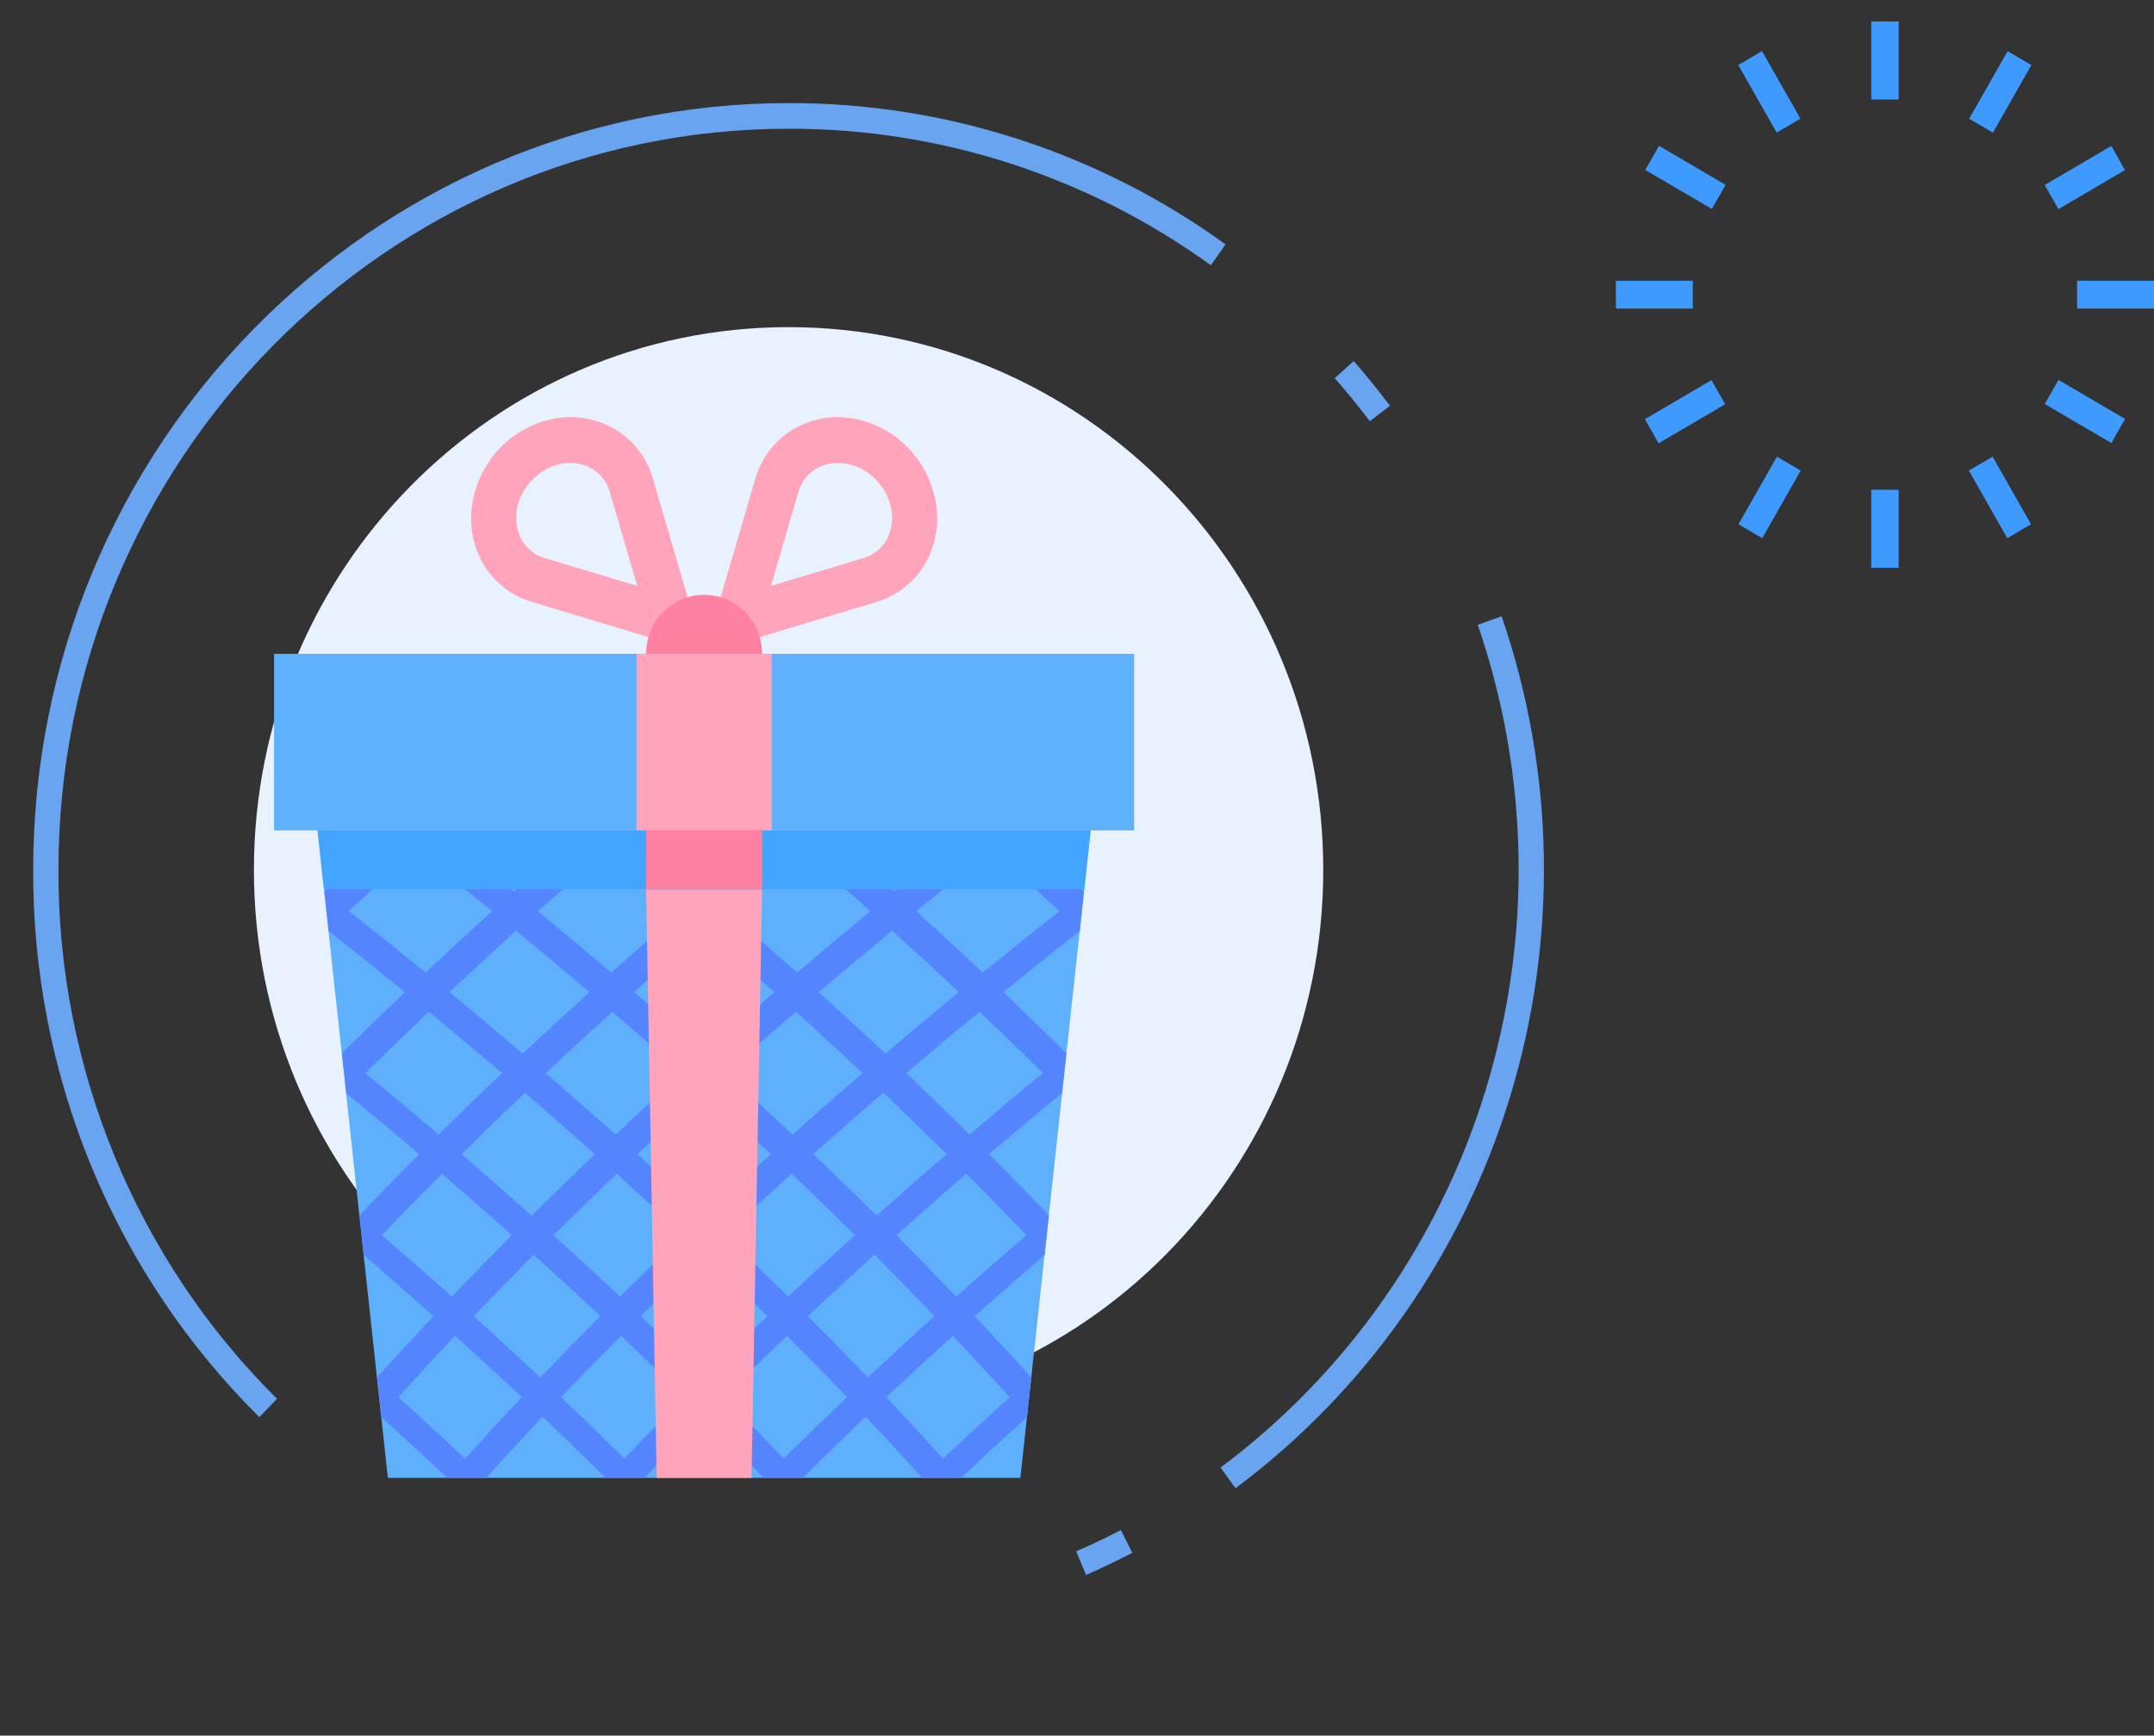 <?xml version="1.0" encoding="UTF-8"?> <svg xmlns="http://www.w3.org/2000/svg" width="824" height="664" viewBox="0 0 824 664" fill="none"><rect x="0" y="0" width="824" height="664" fill="#333333" stroke="none"/> <path d="M824 118.052L824 107.401H794.588V118.052H824Z" fill="#3E9AFF"></path> <path d="M647.558 118.065V107.414H618.146V118.065H647.558Z" fill="#3E9AFF"></path> <path d="M812.911 65.068L807.666 55.844L782.194 70.774L787.44 79.998L812.911 65.068Z" fill="#3E9AFF"></path> <path d="M659.961 154.655L654.716 145.432L629.245 160.362L634.49 169.586L659.961 154.655Z" fill="#3E9AFF"></path> <path d="M777.089 24.894L768.004 19.568L753.298 45.428L762.383 50.754L777.089 24.894Z" fill="#3E9AFF"></path> <path d="M688.842 180.033L679.757 174.708L665.051 200.568L674.136 205.893L688.842 180.033Z" fill="#3E9AFF"></path> <path d="M726.324 38.078V8.218H715.834V38.078H726.324Z" fill="#3E9AFF"></path> <path d="M726.324 217.231V187.371H715.834V217.231H726.324Z" fill="#3E9AFF"></path> <path d="M688.748 45.408L674.047 19.546L664.96 24.87L679.662 50.732L688.748 45.408Z" fill="#3E9AFF"></path> <path d="M776.963 200.571L762.262 174.708L753.175 180.032L767.877 205.895L776.963 200.571Z" fill="#3E9AFF"></path> <path d="M660.111 70.717L634.637 55.791L629.393 65.016L654.868 79.942L660.111 70.717Z" fill="#3E9AFF"></path> <path d="M812.93 160.264L787.456 145.338L782.212 154.563L807.686 169.489L812.93 160.264Z" fill="#3E9AFF"></path> <path d="M97.138 332.808C97.138 447.493 188.71 540.463 301.671 540.463C414.631 540.463 506.203 447.493 506.203 332.808C506.203 218.123 414.631 125.154 301.671 125.154C188.71 125.154 97.138 218.123 97.138 332.808Z" fill="#E8F2FF"></path> <path d="M411.691 593.498C417.493 590.98 423.296 588.225 428.794 585.339L433.146 594.073C427.344 597.018 421.44 599.963 415.448 602.526L411.691 593.498Z" fill="#69A4F1"></path> <path d="M466.91 561.445C515.128 525.461 550.705 474.724 568.417 416.691C586.129 358.657 585.04 296.387 565.311 239.028L574.436 235.772C594.855 295.115 595.986 359.544 577.664 419.589C559.342 479.633 522.531 532.127 472.641 569.354L466.91 561.445Z" fill="#69A4F1"></path> <path d="M510.598 144.657L517.851 138.133C522.667 143.641 527.325 149.4 531.72 155.247L524.017 161.138C519.752 155.542 515.24 149.989 510.598 144.657Z" fill="#69A4F1"></path> <path d="M12.692 332.803C12.692 171.044 142.31 39.446 301.655 39.446C361.566 39.305 420.018 58.2 468.818 93.484L463.219 101.482C416.052 67.382 359.558 49.12 301.655 49.255C147.649 49.255 22.353 176.463 22.353 332.803C22.24 370.495 29.583 407.827 43.947 442.584C58.309 477.34 79.401 508.816 105.97 535.141L99.21 542.152C71.715 514.919 49.888 482.355 35.025 446.392C20.163 410.431 12.569 371.804 12.692 332.803Z" fill="#69A4F1"></path> <path d="M121.484 317.682L123.924 340.21C132.076 415.272 140.224 490.332 148.37 565.388H390.333C398.473 490.3 406.622 415.24 414.779 340.21L417.221 317.682H121.484Z" fill="#5EB0FD"></path> <path d="M149.285 317.682H167.408C177.205 325.408 186.952 333.208 196.653 341.083C205.48 333.202 214.373 325.401 223.33 317.682H241.451C250.828 325.408 260.141 333.208 269.39 341.083C278.638 333.202 287.95 325.401 297.328 317.682H315.414C324.369 325.401 333.262 333.202 342.09 341.083C351.759 333.202 361.508 325.401 371.334 317.682H389.42C397.908 325.37 406.321 333.136 414.663 340.979V341.193C414.014 347.177 413.684 350.175 413.036 356.159C403.239 363.879 393.49 371.679 383.791 379.56C391.918 387.278 399.961 395.079 407.917 402.96V403.173C407.268 409.158 406.939 412.154 406.29 418.14C396.914 425.859 387.602 433.658 378.354 441.539C386.048 449.259 393.665 457.059 401.201 464.94V465.152C400.551 471.138 400.233 474.134 399.583 480.118C390.626 487.838 381.737 495.639 372.916 503.52C380.172 511.264 387.367 519.063 394.502 526.919V527.133C393.853 533.117 393.534 536.115 392.885 542.099C384.385 549.781 375.959 557.544 367.606 565.388H352.774C345.64 557.525 338.444 549.725 331.186 541.987C323.071 549.707 315.03 557.507 307.061 565.388H292.201C284.657 557.507 277.042 549.707 269.353 541.987C261.652 549.707 254.036 557.507 246.506 565.388H231.674C223.71 557.507 215.668 549.707 207.546 541.987C200.29 549.732 193.094 557.532 185.96 565.388H171.128C162.775 557.55 154.349 549.788 145.85 542.099V541.875C145.2 535.891 144.872 532.903 144.223 526.919C151.37 519.063 158.564 511.264 165.809 503.52C156.986 495.632 148.098 487.832 139.141 480.118V479.897C138.492 473.912 138.163 470.924 137.514 464.94C145.052 457.053 152.667 449.252 160.363 441.539C151.112 433.653 141.801 425.853 132.424 418.14V417.916C131.775 411.932 131.455 408.944 130.807 402.96C138.77 395.072 146.811 387.273 154.933 379.56C145.259 371.679 135.51 363.879 125.688 356.159V355.937C125.039 349.951 124.711 346.965 124.061 340.979C132.379 333.13 140.786 325.364 149.285 317.682ZM171.913 379.56C181.333 387.316 190.69 395.153 199.989 403.071C208.427 395.148 216.932 387.31 225.504 379.56C216.22 371.635 206.861 363.798 197.43 356.047C188.858 363.805 180.352 371.642 171.913 379.56ZM311.109 441.539C319.267 449.297 327.345 457.133 335.345 465.05C344.21 457.127 353.141 449.29 362.141 441.539C354.142 433.615 346.059 425.779 337.895 418.028C328.896 425.784 319.968 433.622 311.109 441.539ZM329.99 410.55C321.551 402.626 313.046 394.788 304.474 387.038C295.474 394.794 286.543 402.633 277.678 410.55C286.25 418.306 294.748 426.144 303.167 434.061C312.05 426.113 320.991 418.276 329.99 410.55ZM302.784 449.045C294.212 456.803 285.706 464.639 277.267 472.556C285.431 480.307 293.514 488.142 301.513 496.059C309.928 488.129 318.431 480.286 327.029 472.529C319.042 464.605 310.959 456.778 302.784 449.045ZM294.869 441.567C286.443 433.643 277.937 425.807 269.353 418.056C260.769 425.812 252.264 433.65 243.838 441.567C252.409 449.325 260.915 457.161 269.353 465.078C277.785 457.136 286.291 449.29 294.869 441.539V441.567ZM261.054 410.578C252.202 402.654 243.271 394.816 234.259 387.066C225.687 394.822 217.181 402.659 208.744 410.578C217.742 418.334 226.674 426.172 235.539 434.089C243.953 426.122 252.448 418.276 261.027 410.55L261.054 410.578ZM235.923 449.045C227.764 456.803 219.683 464.639 211.677 472.556C220.256 480.314 228.761 488.147 237.194 496.059C245.199 488.147 253.28 480.314 261.44 472.556C253 464.615 244.495 456.778 235.923 449.045ZM227.597 441.567C218.732 433.643 209.801 425.807 200.802 418.056C192.649 425.812 184.571 433.65 176.566 441.567C185.559 449.325 194.49 457.161 203.361 465.078C211.354 457.136 219.433 449.29 227.597 441.539V441.567ZM232.551 325.086C223.552 332.842 214.62 340.68 205.756 348.597C215.174 356.355 224.533 364.191 233.83 372.108C242.695 364.185 251.626 356.348 260.625 348.597C251.328 340.655 241.969 332.809 232.551 325.058V325.086ZM242.604 379.588C251.602 387.344 260.535 395.181 269.399 403.099C278.263 395.176 287.196 387.338 296.195 379.588C287.33 371.663 278.397 363.826 269.399 356.075C260.363 363.813 251.417 371.642 242.557 379.56L242.604 379.588ZM306.201 325.086C296.782 332.842 287.424 340.68 278.127 348.597C287.131 356.355 296.064 364.191 304.922 372.108C314.213 364.185 323.571 356.348 332.996 348.597C324.076 340.655 315.131 332.809 306.156 325.058L306.201 325.086ZM313.22 379.56C321.75 387.316 330.249 395.153 338.717 403.071C348.015 395.148 357.373 387.31 366.792 379.56C358.354 371.635 349.849 363.798 341.277 356.047C331.852 363.805 322.5 371.642 313.22 379.56ZM405.285 348.569C396.859 340.646 388.355 332.809 379.77 325.058C369.931 332.816 360.148 340.652 350.425 348.569C359.01 356.327 367.514 364.163 375.94 372.08C385.651 364.157 395.428 356.32 405.267 348.569H405.285ZM398.962 410.55C390.957 402.626 382.877 394.788 374.726 387.038C365.306 394.794 355.947 402.633 346.65 410.55C354.814 418.306 362.894 426.144 370.887 434.061C380.165 426.113 389.517 418.276 398.944 410.55H398.962ZM392.629 472.529C385.049 464.605 377.39 456.778 369.652 449.045C360.648 456.803 351.717 464.639 342.857 472.556C350.589 480.307 358.244 488.142 365.824 496.059C374.676 488.129 383.605 480.286 392.609 472.529H392.629ZM360.742 558.02C369.181 550.097 377.687 542.26 386.259 534.509C379.082 526.617 371.852 518.778 364.572 510.998C355.999 518.754 347.493 526.592 339.056 534.509C346.367 542.291 353.596 550.128 360.742 558.02ZM357.47 503.52C349.904 495.596 342.261 487.758 334.541 480.008C325.962 487.764 317.454 495.601 309.016 503.52C316.754 511.264 324.408 519.086 331.983 526.985C340.414 519.097 348.92 511.276 357.498 503.52H357.47ZM299.795 558.02C307.8 550.097 315.882 542.26 324.041 534.509C316.468 526.585 308.812 518.749 301.074 510.998C292.923 518.754 284.843 526.592 276.838 534.509C284.588 542.265 292.25 550.103 299.823 558.02H299.795ZM293.563 503.52C285.562 495.596 277.484 487.758 269.325 480.008C261.174 487.764 253.094 495.601 245.089 503.52C253.259 511.264 261.347 519.086 269.353 526.985C277.359 519.097 285.437 511.276 293.59 503.52H293.563ZM238.856 558.02C246.423 550.097 254.075 542.26 261.813 534.509C253.813 526.585 245.735 518.749 237.578 510.998C229.833 518.754 222.177 526.592 214.611 534.509C222.788 542.265 230.879 550.103 238.884 558.02H238.856ZM229.663 503.52C221.224 495.596 212.717 487.758 204.137 480.008C196.407 487.764 188.754 495.601 181.181 503.52C189.753 511.276 198.259 519.11 206.696 527.021C214.282 519.11 221.946 511.276 229.69 503.52H229.663ZM152.393 534.509C160.965 542.265 169.47 550.103 177.908 558.02C185.079 550.128 192.309 542.291 199.596 534.509C191.157 526.585 182.651 518.749 174.079 510.998C166.804 518.785 159.569 526.623 152.375 534.509H152.393ZM146.068 472.529C155.061 480.286 163.991 488.119 172.855 496.031C180.428 488.119 188.084 480.286 195.821 472.529C186.962 464.605 178.039 456.778 169.053 449.045C161.321 456.783 153.669 464.611 146.096 472.529H146.068ZM139.735 410.55C149.155 418.306 158.512 426.144 167.809 434.061C175.797 426.113 183.885 418.276 192.075 410.55C182.777 402.626 173.419 394.788 163.999 387.038C155.848 394.794 147.768 402.633 139.763 410.55H139.735ZM162.757 372.08C171.183 364.157 179.687 356.32 188.272 348.569C178.525 340.646 168.742 332.809 158.927 325.058C150.342 332.816 141.836 340.652 133.412 348.569C143.269 356.327 153.06 364.163 162.784 372.08H162.757Z" fill="#5584FF"></path> <path d="M251.203 565.386H287.503L291.534 340.208H247.174L251.203 565.386Z" fill="#FFA4BA"></path> <path d="M121.484 317.682L123.924 340.21H414.779L417.221 317.682H121.484Z" fill="#43A4FF"></path> <path d="M247.174 317.689H291.534V340.208H247.174V317.689Z" fill="#FF809F"></path> <path d="M269.351 250.134L249.838 183.265C248.343 177.968 245.545 173.146 241.709 169.25C237.872 165.355 233.122 162.514 227.905 160.996C224.73 160.046 221.437 159.558 218.127 159.549C208.083 159.787 198.521 163.966 191.446 171.208C184.372 178.448 180.334 188.191 180.182 198.388C180.365 213.568 189.531 226.093 203.523 230.306L269.351 250.134ZM222.961 177.818C225.416 178.512 227.654 179.835 229.46 181.659C231.267 183.484 232.581 185.749 233.279 188.237L243.761 224.136L208.402 213.503C205.906 212.784 203.638 211.413 201.825 209.528C200.012 207.642 198.717 205.309 198.066 202.758C196.238 196.152 198.459 188.71 203.834 183.339C209.207 177.966 216.509 175.879 222.961 177.818Z" fill="#FFA4BA"></path> <path d="M335.218 230.315C349.21 226.102 358.376 213.614 358.559 198.397C358.406 188.198 354.369 178.457 347.295 171.215C340.219 163.975 330.658 159.796 320.614 159.558C317.304 159.567 314.011 160.054 310.836 161.005C305.619 162.523 300.869 165.364 297.032 169.259C293.195 173.155 290.398 177.977 288.902 183.272L269.354 250.133L335.218 230.315ZM334.879 183.338C340.254 188.711 342.466 196.151 340.648 202.759C339.997 205.309 338.702 207.643 336.888 209.528C335.075 211.412 332.807 212.783 330.311 213.502L294.942 224.135L305.416 188.238C306.112 185.749 307.428 183.483 309.235 181.658C311.042 179.834 313.279 178.511 315.733 177.817C322.196 175.878 329.524 177.993 334.879 183.338Z" fill="#FFA4BA"></path> <path d="M265.796 272.324C253.705 270.33 245.494 258.765 247.456 246.487C249.418 234.211 260.812 225.875 272.903 227.869C284.996 229.861 293.207 241.428 291.243 253.704C289.281 265.98 277.887 274.316 265.796 272.324Z" fill="#FF809F"></path> <path d="M104.852 250.134H433.854V317.691H104.852V250.134Z" fill="#5EB0FD"></path> <path d="M243.473 250.134H295.227V317.691H243.473V250.134Z" fill="#FFA4BA"></path> </svg> 